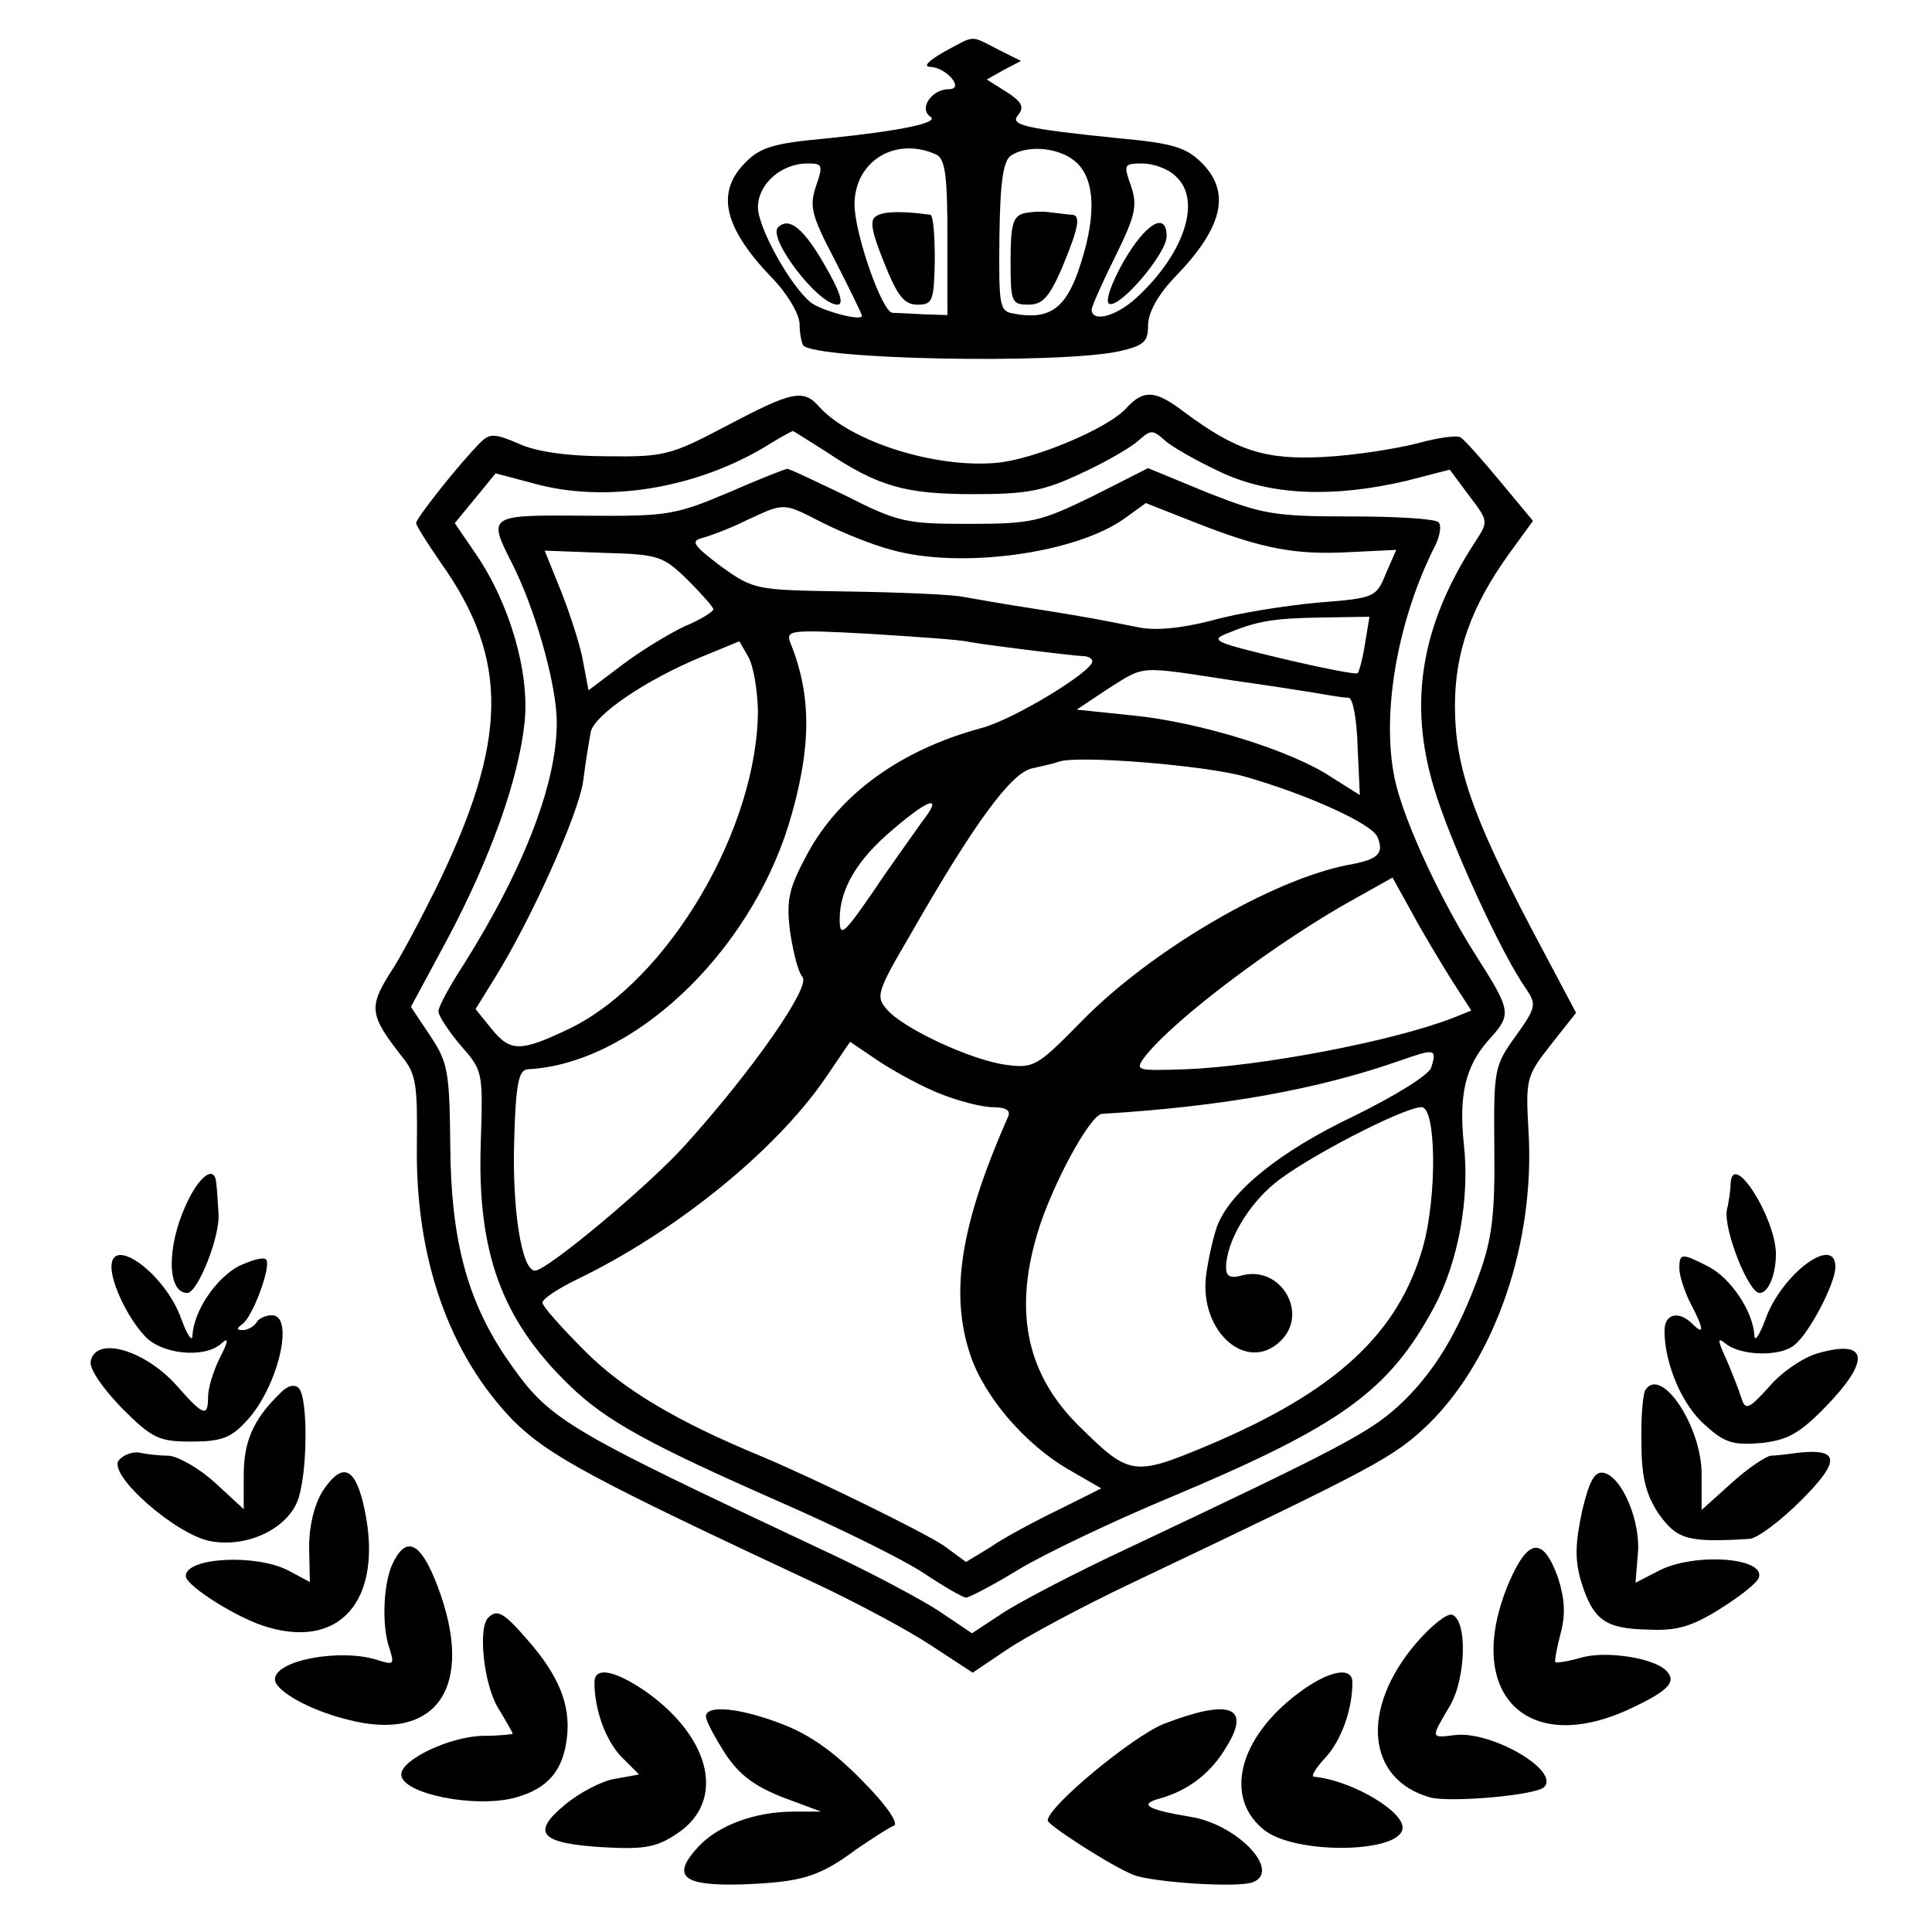 <?xml version="1.0" standalone="no"?>
<!DOCTYPE svg PUBLIC "-//W3C//DTD SVG 20010904//EN"
 "http://www.w3.org/TR/2001/REC-SVG-20010904/DTD/svg10.dtd">
<svg version="1.0" xmlns="http://www.w3.org/2000/svg"
 width="260pt" height="260pt" viewBox="0 0 260 260"
 preserveAspectRatio="xMidYMid meet">
<g transform="translate(0,260) scale(0.1,-0.1)"
fill="#000000" stroke="none">
<path d="M1270 2530 c-19 -11 -28 -19 -19 -20 22 0 48 -30 26 -30 -23 0 -41
-26 -25 -37 13 -8 -39 -19 -137 -29 -76 -7 -93 -12 -115 -36 -36 -39 -25 -85
38 -151 20 -20 37 -48 38 -62 0 -14 3 -27 5 -30 20 -19 341 -25 424 -8 35 8
40 13 40 35 0 17 13 41 36 65 64 66 75 112 39 151 -22 23 -38 29 -115 36 -128
13 -146 18 -135 31 9 11 5 18 -15 31 l-27 17 23 13 23 12 -32 16 c-37 19 -29
19 -72 -4z m-10 -138 c12 -6 15 -28 15 -111 l0 -105 -32 1 c-18 1 -37 2 -42 2
-14 1 -51 107 -51 146 0 58 55 92 110 67z m190 -12 c25 -25 25 -76 1 -145 -18
-51 -40 -66 -87 -57 -19 3 -20 10 -19 104 1 74 5 102 16 109 24 15 68 10 89
-11z m-352 -31 c-9 -27 -6 -39 26 -100 20 -39 36 -72 36 -74 0 -8 -55 7 -69
18 -28 23 -71 101 -71 128 0 31 31 59 67 59 20 0 21 -2 11 -31z m484 14 c36
-32 12 -105 -54 -165 -27 -24 -58 -32 -59 -15 0 4 14 36 32 72 27 55 30 68 21
95 -10 28 -10 30 15 30 15 0 35 -7 45 -17z"/>
<path d="M1179 2309 c-9 -5 -6 -21 11 -63 18 -45 27 -56 45 -56 20 0 22 5 23
60 0 33 -2 60 -6 61 -36 5 -63 5 -73 -2z"/>
<path d="M1378 2313 c-15 -4 -18 -16 -18 -64 0 -55 1 -59 24 -59 19 0 28 10
45 49 22 53 26 71 14 72 -5 0 -17 2 -28 3 -11 2 -28 1 -37 -1z"/>
<path d="M1047 2294 c-14 -15 54 -104 80 -104 9 0 4 17 -17 53 -28 49 -48 66
-63 51z"/>
<path d="M1512 2248 c-18 -32 -25 -55 -19 -57 15 -5 77 68 77 91 0 34 -28 18
-58 -34z"/>
<path d="M976 2026 c-74 -39 -83 -41 -160 -40 -51 0 -95 6 -118 17 -33 14 -39
14 -52 1 -26 -26 -86 -101 -86 -108 0 -3 15 -27 33 -53 93 -131 91 -240 -7
-440 -20 -40 -47 -92 -62 -114 -28 -45 -26 -56 17 -111 19 -23 21 -38 20 -120
-2 -151 43 -280 129 -369 48 -48 106 -79 412 -222 53 -25 122 -62 152 -82 l55
-36 46 31 c25 17 103 59 173 92 328 156 348 167 395 212 90 89 143 244 134
394 -4 70 -3 74 30 116 l34 43 -61 115 c-79 151 -102 217 -102 298 0 73 22
134 73 205 l32 44 -44 53 c-24 29 -48 56 -53 59 -4 4 -31 0 -60 -8 -28 -7 -84
-16 -125 -18 -78 -4 -117 8 -188 61 -38 29 -54 30 -77 5 -25 -28 -126 -70
-176 -74 -83 -7 -195 29 -237 75 -22 25 -36 22 -127 -26z m136 -34 c70 -47
107 -57 198 -57 72 0 94 4 145 28 33 15 67 35 77 44 17 15 19 15 36 0 10 -9
44 -28 76 -43 67 -31 151 -34 249 -11 l58 15 26 -35 c26 -34 26 -35 9 -61 -74
-113 -91 -218 -56 -333 21 -71 91 -224 124 -270 14 -21 13 -25 -14 -63 -29
-40 -30 -45 -29 -151 1 -88 -3 -122 -20 -169 -29 -81 -63 -136 -110 -179 -39
-35 -78 -56 -362 -190 -75 -35 -153 -76 -173 -90 l-38 -25 -43 29 c-24 16 -97
55 -162 85 -351 165 -364 173 -422 257 -52 77 -74 158 -75 283 -1 102 -3 114
-27 150 l-26 39 49 91 c59 111 96 216 104 292 7 67 -20 160 -66 227 l-28 41
28 34 27 33 49 -13 c98 -28 222 -8 319 52 16 10 31 18 32 18 1 0 21 -13 45
-28z"/>
<path d="M980 1937 c-71 -30 -82 -32 -192 -31 -131 1 -132 1 -99 -64 30 -59
57 -153 60 -205 4 -83 -42 -203 -125 -335 -19 -29 -34 -57 -34 -63 0 -6 14
-27 30 -46 30 -34 30 -35 27 -131 -5 -147 28 -238 119 -326 49 -48 108 -80
283 -157 80 -35 167 -78 194 -96 27 -18 53 -33 57 -33 4 0 37 17 71 38 35 21
127 65 204 97 231 97 294 143 355 256 33 62 48 147 40 219 -7 66 2 105 33 140
32 35 31 39 -16 113 -46 72 -93 172 -108 230 -22 88 0 220 53 324 6 13 8 26 4
30 -4 5 -58 8 -119 8 -103 0 -118 3 -192 32 l-80 33 -75 -38 c-70 -34 -81 -37
-166 -37 -84 0 -95 2 -166 38 -42 20 -77 37 -79 36 -2 0 -38 -14 -79 -32z
m128 -41 c26 -13 68 -30 92 -36 92 -26 247 -5 313 42 l29 21 66 -26 c91 -36
136 -44 209 -40 l62 3 -14 -32 c-13 -32 -15 -33 -92 -39 -43 -4 -107 -14 -142
-24 -43 -11 -77 -14 -100 -9 -56 11 -59 12 -134 24 -40 6 -85 14 -102 17 -16
3 -86 6 -155 7 -124 2 -125 2 -170 34 -37 28 -41 34 -25 38 11 3 38 13 60 24
52 24 48 24 103 -4z m-183 -76 c19 -19 35 -37 35 -40 0 -3 -17 -14 -39 -23
-21 -10 -59 -33 -84 -52 l-45 -34 -7 37 c-3 20 -17 63 -29 94 l-23 57 79 -3
c74 -2 80 -4 113 -36z m912 -86 c-3 -20 -8 -38 -10 -40 -2 -2 -48 7 -103 20
-87 21 -96 24 -74 33 41 17 62 21 129 22 l64 1 -6 -36z m-532 2 c22 -4 133
-18 153 -19 6 0 12 -3 12 -7 0 -14 -107 -79 -150 -90 -107 -29 -190 -88 -234
-170 -24 -45 -28 -60 -23 -102 4 -28 11 -56 17 -63 11 -13 -66 -124 -157 -225
-49 -55 -187 -170 -203 -170 -18 0 -31 83 -28 176 2 75 6 94 18 95 140 7 296
153 351 328 31 102 32 173 3 245 -7 18 -3 19 107 13 63 -4 123 -8 134 -11z
m-285 -91 c0 -159 -120 -364 -253 -429 -67 -32 -80 -32 -106 0 l-21 26 26 42
c49 79 113 221 119 266 3 25 8 54 10 65 5 23 74 70 149 101 l51 21 12 -21 c7
-12 12 -43 13 -71z m641 39 c57 -8 113 -17 124 -19 11 -2 25 -4 30 -4 6 -1 11
-30 12 -66 l3 -65 -38 24 c-54 36 -177 74 -266 83 l-77 8 42 28 c51 32 39 31
170 11z m14 -129 c84 -24 173 -64 179 -82 9 -22 0 -30 -40 -37 -103 -20 -267
-116 -360 -212 -58 -59 -63 -62 -100 -57 -46 6 -137 48 -160 74 -16 18 -14 24
31 101 87 152 136 218 164 224 14 3 31 7 36 9 26 9 197 -5 250 -20z m-435 -62
c-11 -16 -41 -57 -65 -93 -40 -58 -45 -62 -45 -37 0 40 23 80 72 121 50 43 68
47 38 9z m713 -211 l27 -42 -25 -10 c-83 -32 -259 -65 -360 -69 -65 -2 -68 -2
-55 16 39 51 182 158 284 214 l50 28 26 -47 c14 -26 38 -66 53 -90z m-685
-155 c23 -9 54 -17 68 -17 17 0 24 -4 21 -12 -65 -147 -79 -239 -51 -322 19
-56 73 -119 131 -153 l45 -26 -58 -29 c-33 -16 -74 -38 -91 -50 l-33 -20 -30
22 c-25 17 -169 88 -245 120 -114 47 -186 90 -237 141 -32 32 -58 61 -58 66 0
5 21 19 48 32 132 64 265 172 332 269 l34 50 40 -27 c23 -15 60 -35 84 -44z
m658 36 c-4 -10 -47 -37 -104 -65 -99 -47 -166 -101 -184 -148 -5 -14 -12 -44
-15 -67 -9 -76 56 -132 101 -87 37 37 0 100 -51 88 -17 -5 -23 -2 -23 10 0 34
29 84 66 114 40 33 173 102 197 102 20 0 21 -120 2 -188 -33 -116 -116 -194
-289 -267 -100 -42 -106 -41 -172 24 -72 70 -90 154 -58 261 19 64 71 160 87
161 164 10 291 33 402 72 46 16 49 16 41 -10z"/>
<path d="M250 978 c-26 -57 -25 -118 2 -118 14 0 45 77 42 108 -1 15 -2 33 -3
40 -2 25 -23 10 -41 -30z"/>
<path d="M2329 1008 c0 -7 -2 -24 -5 -36 -5 -26 29 -112 44 -112 12 0 22 25
22 53 -1 49 -58 139 -61 95z"/>
<path d="M150 895 c0 -22 21 -67 44 -92 22 -26 83 -32 105 -10 9 8 8 1 -3 -20
-9 -18 -16 -41 -16 -53 0 -27 -6 -26 -41 14 -43 49 -110 69 -117 34 -2 -10 16
-36 42 -63 41 -41 50 -45 94 -45 40 0 53 5 74 28 42 45 65 142 34 142 -8 0
-18 -4 -21 -10 -3 -5 -12 -10 -18 -10 -9 0 -9 2 -1 8 14 9 40 80 32 87 -3 4
-20 -1 -37 -9 -31 -17 -60 -60 -62 -93 0 -10 -7 0 -15 22 -21 60 -94 114 -94
70z"/>
<path d="M2260 893 c0 -10 7 -31 15 -47 18 -34 19 -44 3 -28 -19 19 -38 14
-38 -9 0 -44 24 -101 55 -127 26 -24 38 -27 75 -24 35 4 51 12 87 49 61 63 57
91 -10 72 -19 -5 -49 -25 -66 -45 -27 -30 -32 -32 -37 -17 -3 10 -12 33 -20
52 -13 28 -13 32 -2 23 21 -17 74 -18 93 -2 20 16 55 83 55 105 0 44 -72 -9
-94 -70 -8 -22 -15 -32 -15 -22 -2 32 -31 76 -61 92 -37 19 -40 19 -40 -2z"/>
<path d="M376 724 c-35 -34 -48 -64 -48 -109 l0 -46 -39 36 c-21 19 -49 35
-62 36 -12 0 -30 2 -39 4 -9 2 -22 -3 -28 -10 -16 -19 76 -100 123 -109 48 -9
101 15 117 53 14 34 15 140 2 153 -6 6 -16 3 -26 -8z"/>
<path d="M2214 729 c-3 -6 -6 -38 -5 -71 0 -46 6 -69 23 -95 25 -35 39 -39
122 -34 10 0 42 24 70 52 53 53 52 70 -4 64 -14 -2 -31 -4 -37 -4 -7 -1 -31
-17 -53 -37 l-40 -36 0 48 c0 65 -55 147 -76 113z"/>
<path d="M434 593 c-11 -18 -18 -46 -18 -75 l1 -47 -30 16 c-44 22 -137 17
-137 -8 0 -13 71 -58 111 -69 103 -30 158 45 127 170 -12 47 -29 51 -54 13z"/>
<path d="M2129 566 c-9 -43 -10 -65 -1 -95 16 -51 32 -63 90 -64 38 -2 59 4
97 28 27 17 50 35 52 42 9 27 -87 34 -135 9 l-31 -16 3 37 c5 44 -21 106 -46
111 -12 2 -19 -10 -29 -52z"/>
<path d="M530 499 c-14 -25 -17 -86 -6 -117 7 -22 6 -23 -16 -16 -49 16 -138
0 -138 -26 0 -15 45 -41 97 -54 121 -32 173 44 122 179 -22 58 -41 69 -59 34z"/>
<path d="M2031 471 c-63 -148 22 -237 164 -170 51 24 62 36 47 51 -17 17 -82
27 -115 17 -17 -5 -32 -7 -34 -6 -1 2 2 19 7 38 7 26 6 46 -3 75 -20 56 -40
55 -66 -5z"/>
<path d="M657 423 c-14 -14 -6 -89 13 -121 11 -18 20 -34 20 -35 0 -1 -18 -3
-40 -3 -45 -1 -110 -32 -110 -52 0 -26 100 -46 154 -31 43 12 64 36 69 81 5
44 -11 83 -53 131 -32 37 -41 42 -53 30z"/>
<path d="M1906 389 c-76 -89 -67 -184 19 -208 28 -7 142 3 153 14 22 22 -71
76 -120 70 -33 -4 -33 -5 -7 39 22 37 24 116 3 123 -7 2 -28 -15 -48 -38z"/>
<path d="M800 336 c0 -37 15 -78 36 -100 l24 -24 -33 -6 c-18 -3 -48 -19 -67
-35 -46 -38 -33 -52 53 -57 55 -3 71 0 99 19 64 43 46 127 -42 190 -42 29 -70
35 -70 13z"/>
<path d="M1748 322 c-82 -61 -102 -143 -45 -186 42 -31 174 -30 184 1 8 22
-66 67 -119 72 -4 1 3 12 16 26 21 23 36 64 36 101 0 22 -32 16 -72 -14z"/>
<path d="M950 290 c0 -6 12 -28 26 -50 19 -29 40 -44 78 -59 l51 -19 -37 0
c-51 0 -101 -18 -128 -47 -37 -40 -22 -53 57 -51 82 3 105 10 155 47 22 15 45
30 51 32 7 3 -11 29 -43 61 -38 39 -71 62 -108 76 -57 22 -102 26 -102 10z"/>
<path d="M1566 280 c-42 -17 -156 -111 -156 -130 0 -6 85 -61 115 -73 24 -10
141 -18 161 -10 39 15 -21 78 -84 88 -60 10 -70 17 -40 25 38 11 68 34 89 70
33 54 3 64 -85 30z"/>
</g>
</svg>
